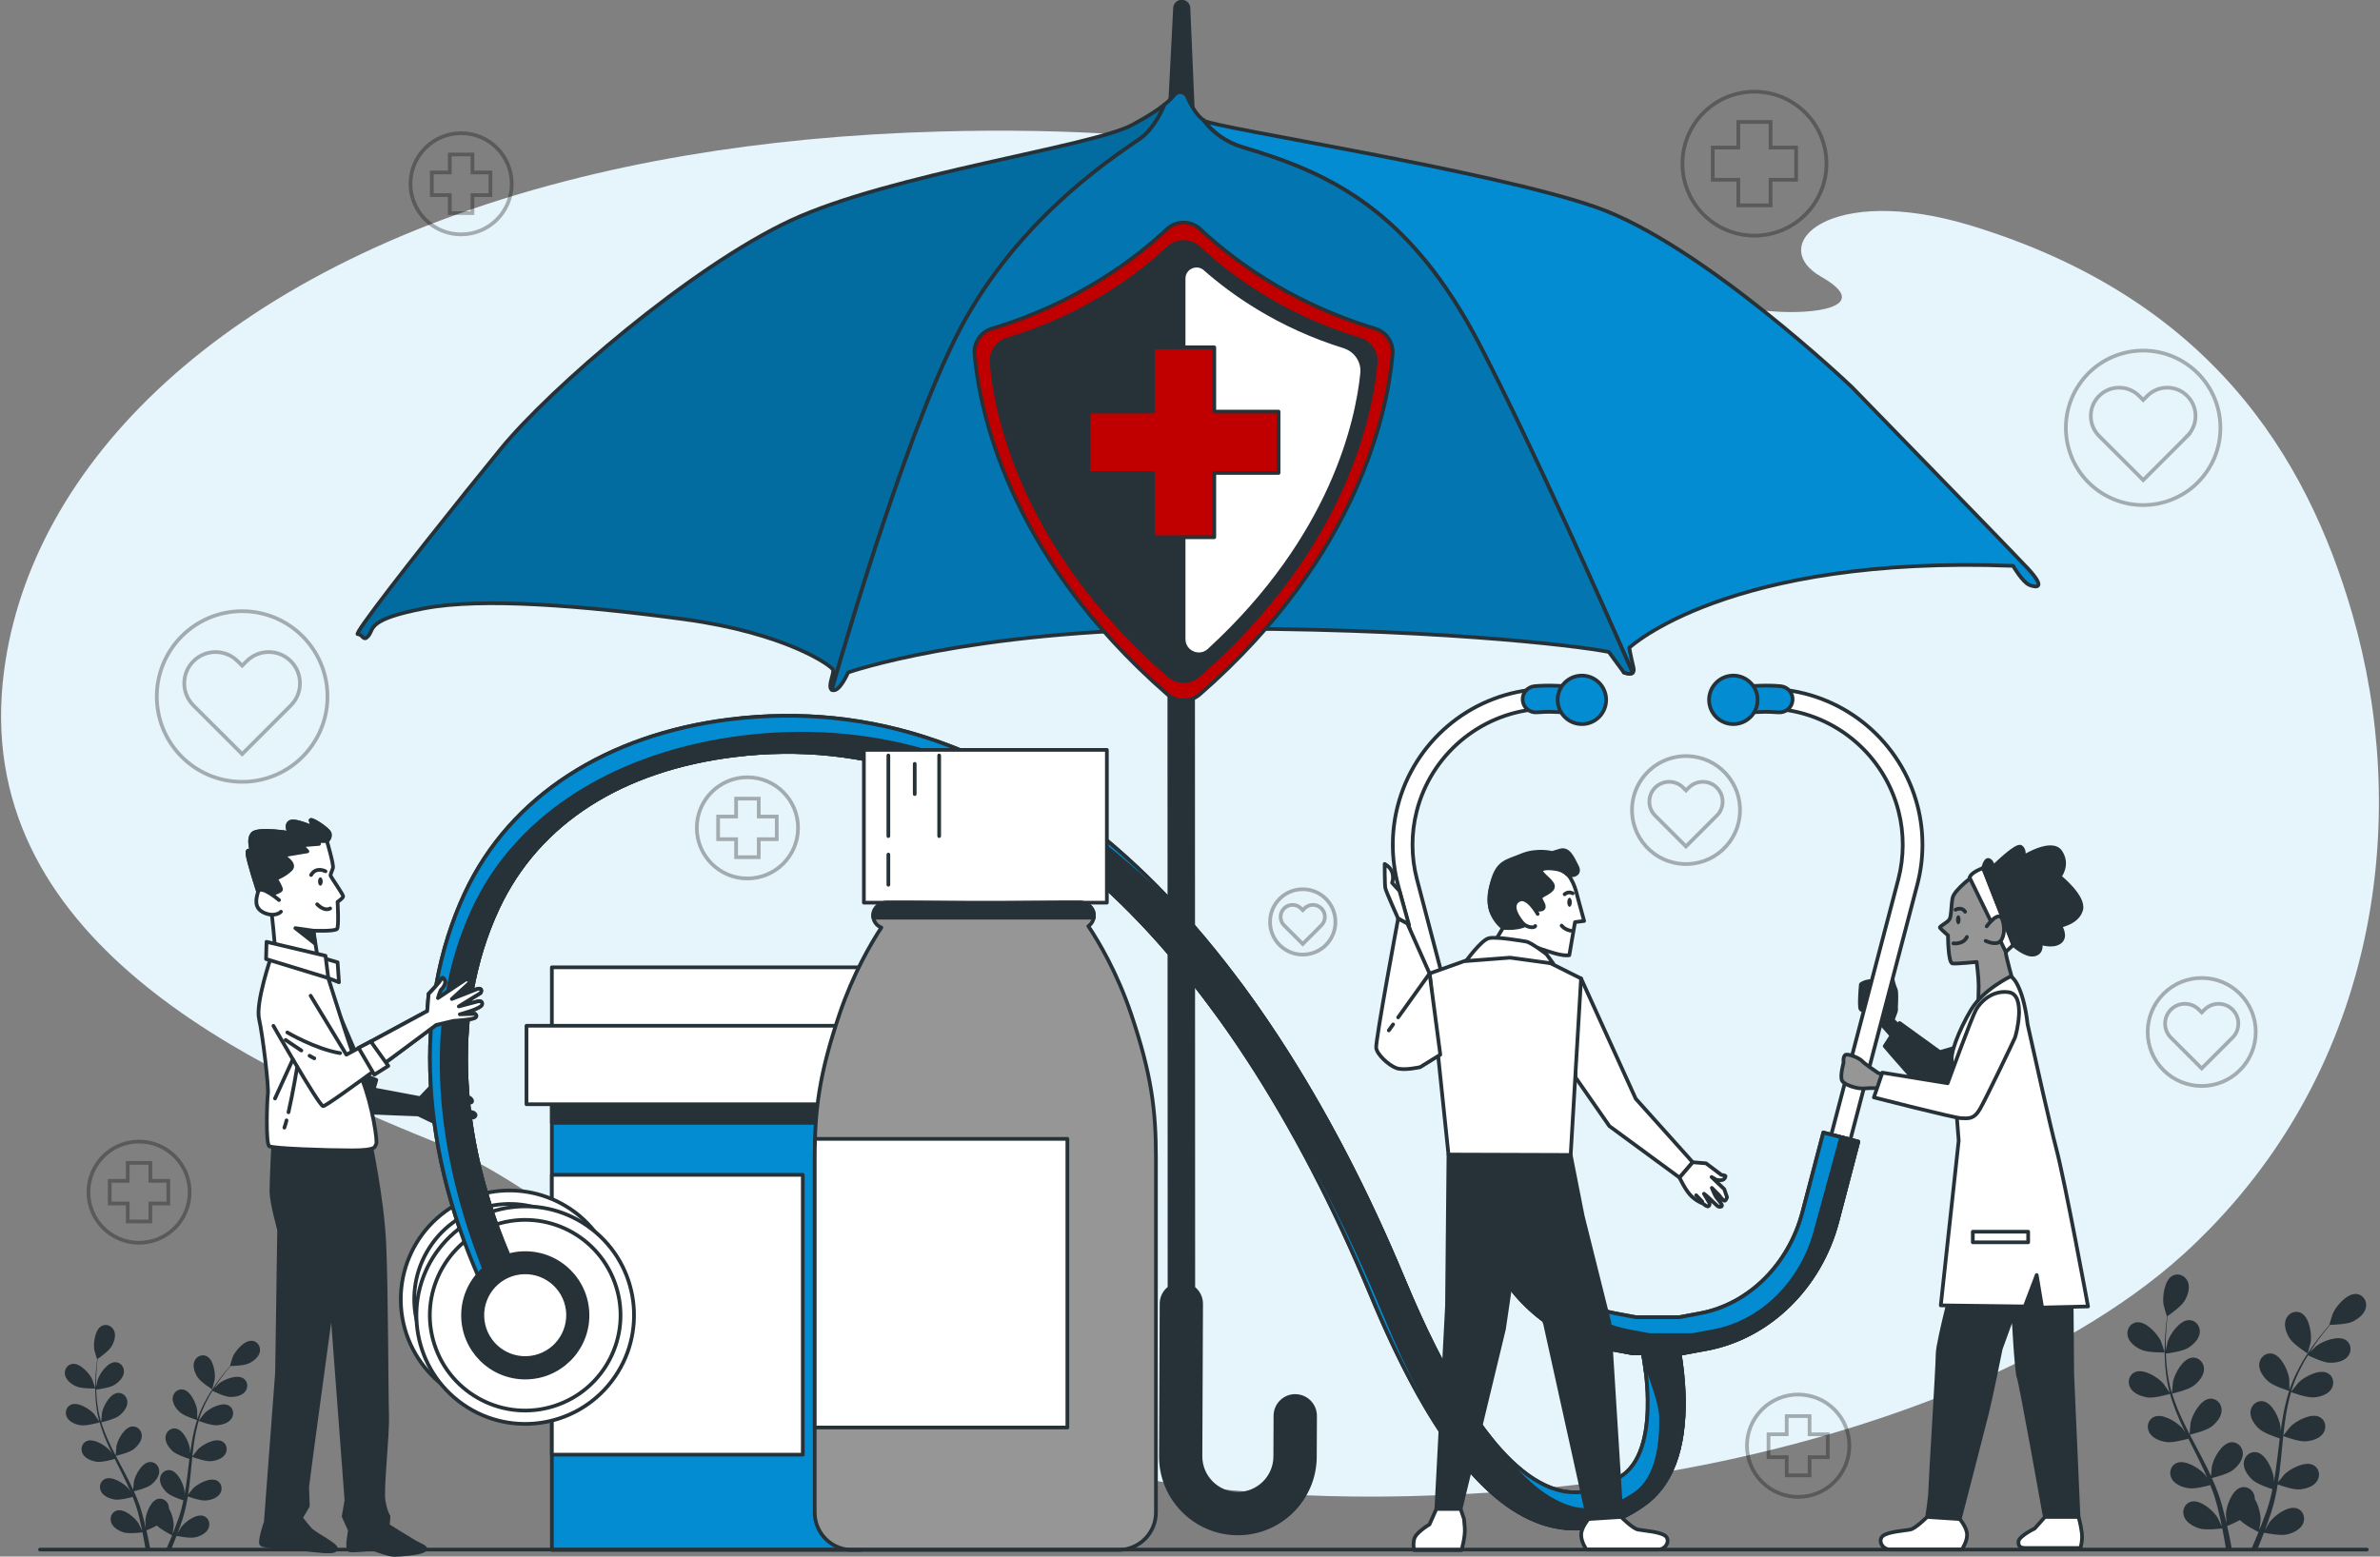 <svg width="642" height="420" viewBox="0 0 642 420" fill="none" xmlns="http://www.w3.org/2000/svg">
<rect x="0" y="0" width="642" height="420" fill="#808080" stroke="none"/>
<g clip-path="url(#clip0_417_39656)">
<path d="M595.907 331.756C593.658 334.058 591.329 336.315 588.886 338.52C556.393 367.887 502.315 388.003 449.75 397.104C426.722 401.097 403.083 403.187 379.479 403.727C224.673 407.189 167.806 328.657 117.924 308.408C68.043 288.16 -8.497 253.569 1.109 180.916C8.395 125.678 59.472 72.857 152.754 48.819C163.025 46.163 173.826 43.861 185.132 41.949C206.16 38.389 228.949 36.158 253.5 35.486C324.028 33.555 381.294 44.012 437.302 70.351C450.326 76.478 463.27 83.384 480.172 84.136C492.452 84.685 504.094 81.967 491.256 74.672C476.17 66.084 493.576 49.209 531.877 60.931C595.845 80.524 622.167 122.783 634.562 165.767C649.781 218.517 642.406 284.123 595.898 331.764L595.907 331.756Z" fill="#E6F4FB"/>
<g opacity="0.3">
<path d="M486.996 57.895C494.581 50.309 494.581 38.01 486.996 30.424C479.41 22.838 467.11 22.838 459.525 30.424C451.939 38.01 451.939 50.309 459.525 57.895C467.11 65.481 479.41 65.481 486.996 57.895Z" stroke="black" stroke-miterlimit="10"/>
<path d="M484.5 39.815H477.603V32.909H468.909V39.815H462.012V48.5H468.909V55.406H477.603V48.5H484.5V39.815Z" stroke="black" stroke-miterlimit="10"/>
<path d="M124.387 63.242C131.927 63.242 138.039 57.129 138.039 49.589C138.039 42.049 131.927 35.937 124.387 35.937C116.847 35.937 110.734 42.049 110.734 49.589C110.734 57.129 116.847 63.242 124.387 63.242Z" stroke="black" stroke-miterlimit="10"/>
<path d="M132.293 46.535H127.441V41.683H121.332V46.535H116.48V52.644H121.332V57.496H127.441V52.644H132.293V46.535Z" stroke="black" stroke-miterlimit="10"/>
<path d="M201.617 237.039C209.157 237.039 215.27 230.927 215.27 223.387C215.27 215.847 209.157 209.734 201.617 209.734C194.077 209.734 187.965 215.847 187.965 223.387C187.965 230.927 194.077 237.039 201.617 237.039Z" stroke="black" stroke-miterlimit="10"/>
<path d="M209.524 220.332H204.672V215.489H198.563V220.332H193.711V226.441H198.563V231.293H204.672V226.441H209.524V220.332Z" stroke="black" stroke-miterlimit="10"/>
<path d="M37.506 335.332C45.046 335.332 51.158 329.22 51.158 321.68C51.158 314.14 45.046 308.028 37.506 308.028C29.966 308.028 23.854 314.14 23.854 321.68C23.854 329.22 29.966 335.332 37.506 335.332Z" stroke="black" stroke-miterlimit="10"/>
<path d="M45.412 318.626H40.56V313.774H34.451V318.626H29.6V324.735H34.451V329.586H40.56V324.735H45.412V318.626Z" stroke="black" stroke-miterlimit="10"/>
<path d="M494.817 399.864C500.21 394.47 500.21 385.725 494.817 380.331C489.423 374.938 480.678 374.938 475.284 380.331C469.89 385.725 469.89 394.47 475.284 399.864C480.678 405.258 489.423 405.258 494.817 399.864Z" stroke="black" stroke-miterlimit="10"/>
<path d="M493.045 387.011H488.131V382.106H481.96V387.011H477.055V393.191H481.96V398.096H488.131V393.191H493.045V387.011Z" stroke="black" stroke-miterlimit="10"/>
<path d="M590.018 117.647L588.929 118.736L578.128 129.538L567.318 118.736L566.228 117.647C563.245 114.664 563.245 109.83 566.228 106.837C567.716 105.35 569.673 104.597 571.629 104.597C573.586 104.597 575.543 105.341 577.03 106.837L578.119 107.926L579.208 106.837C580.695 105.35 582.652 104.597 584.6 104.597C586.548 104.597 588.513 105.341 590.001 106.837C592.984 109.83 592.984 114.664 590.001 117.647H590.018Z" stroke="black" stroke-miterlimit="10"/>
<path d="M595.438 127.022C601.833 117.452 599.259 104.509 589.688 98.114C580.118 91.719 567.175 94.294 560.78 103.864C554.385 113.435 556.96 126.378 566.53 132.772C576.101 139.167 589.043 136.593 595.438 127.022Z" stroke="black" stroke-miterlimit="10"/>
<path d="M463.101 220.075L462.34 220.837L454.788 228.389L447.235 220.837L446.474 220.075C444.393 217.995 444.393 214.613 446.474 212.523C447.519 211.479 448.882 210.956 450.255 210.956C451.627 210.956 452.99 211.479 454.035 212.523L454.796 213.285L455.558 212.523C456.603 211.479 457.966 210.956 459.33 210.956C460.693 210.956 462.065 211.479 463.11 212.523C465.191 214.613 465.191 217.995 463.11 220.075H463.101Z" stroke="black" stroke-miterlimit="10"/>
<path d="M464.637 229.33C470.574 223.895 470.981 214.677 465.547 208.74C460.112 202.803 450.894 202.396 444.957 207.83C439.02 213.265 438.613 222.483 444.047 228.42C449.482 234.357 458.7 234.764 464.637 229.33Z" stroke="black" stroke-miterlimit="10"/>
<path d="M356.441 249.682L355.981 250.143L351.412 254.711L346.844 250.143L346.383 249.682C345.126 248.425 345.126 246.38 346.383 245.114C347.012 244.485 347.844 244.166 348.668 244.166C349.491 244.166 350.323 244.485 350.952 245.114L351.412 245.574L351.873 245.114C352.501 244.485 353.333 244.166 354.157 244.166C354.98 244.166 355.812 244.485 356.441 245.114C357.698 246.38 357.698 248.425 356.441 249.682Z" stroke="black" stroke-miterlimit="10"/>
<path d="M351.412 257.58C356.283 257.58 360.231 253.632 360.231 248.761C360.231 243.891 356.283 239.943 351.412 239.943C346.542 239.943 342.594 243.891 342.594 248.761C342.594 253.632 346.542 257.58 351.412 257.58Z" stroke="black" stroke-miterlimit="10"/>
<path d="M602.219 279.979L601.458 280.741L593.906 288.293L586.354 280.741L585.592 279.979C583.512 277.899 583.512 274.517 585.592 272.427C586.637 271.382 588 270.86 589.373 270.86C590.745 270.86 592.108 271.382 593.153 272.427L593.915 273.189L594.676 272.427C595.721 271.382 597.084 270.86 598.448 270.86C599.811 270.86 601.183 271.382 602.228 272.427C604.309 274.517 604.309 277.899 602.228 279.979H602.219Z" stroke="black" stroke-miterlimit="10"/>
<path d="M604.213 288.762C609.904 283.071 609.904 273.844 604.213 268.153C598.522 262.462 589.295 262.462 583.604 268.153C577.912 273.844 577.912 283.071 583.604 288.762C589.295 294.453 598.522 294.453 604.213 288.762Z" stroke="black" stroke-miterlimit="10"/>
<path d="M78.445 190.345L77.241 191.549L65.316 203.475L53.381 191.549L52.177 190.345C48.883 187.051 48.883 181.713 52.177 178.41C53.824 176.763 55.984 175.94 58.144 175.94C60.304 175.94 62.465 176.763 64.111 178.41L65.316 179.614L66.52 178.41C68.166 176.763 70.327 175.94 72.478 175.94C74.63 175.94 76.799 176.763 78.445 178.41C81.739 181.713 81.739 187.051 78.445 190.345Z" stroke="black" stroke-miterlimit="10"/>
<path d="M65.315 210.956C78.029 210.956 88.335 200.65 88.335 187.937C88.335 175.223 78.029 164.917 65.315 164.917C52.602 164.917 42.296 175.223 42.296 187.937C42.296 200.65 52.602 210.956 65.315 210.956Z" stroke="black" stroke-miterlimit="10"/>
</g>
<path d="M232.304 261.006H148.867V292.135H232.304V261.006Z" fill="white" stroke="#263238" stroke-linecap="round" stroke-linejoin="round"/>
<path d="M232.304 291.312H148.867V418.203H232.304V291.312Z" fill="#038CD2" stroke="#263238" stroke-linecap="round" stroke-linejoin="round"/>
<path d="M232.304 291.312H148.867V302.981H232.304V291.312Z" fill="#263238" stroke="#263238" stroke-linecap="round" stroke-linejoin="round"/>
<path d="M216.553 317.005H148.867V392.509H216.553V317.005Z" fill="white" stroke="#263238" stroke-linecap="round" stroke-linejoin="round"/>
<path d="M239.148 276.783H142.015V297.952H239.148V276.783Z" fill="white" stroke="#263238" stroke-linecap="round" stroke-linejoin="round"/>
<path d="M349.412 376.679C346.464 376.67 344.064 379.043 344.046 382L344.002 393.023C343.976 398.583 339.434 403.09 333.874 403.072C328.314 403.045 323.807 398.503 323.825 392.943L324.002 351.8C324.002 350.056 323.17 348.524 321.886 347.542L321.78 32.395H315.378L315.476 347.515C314.183 348.48 313.333 350.012 313.324 351.756L313.147 392.899C313.094 404.347 322.373 413.705 333.829 413.758C345.277 413.811 354.635 404.533 354.689 393.076L354.733 382.053C354.742 379.105 352.369 376.706 349.412 376.688V376.679Z" fill="#263238" stroke="#263238" stroke-linecap="round" stroke-linejoin="round"/>
<path d="M320.124 30.35C320.646 30.439 321.204 30.545 321.797 30.651L320.584 2.258C320.584 1.257 319.779 0.443 318.778 0.443C317.778 0.443 316.963 1.248 316.963 2.249L315.502 30.767C318.468 30.465 320.124 30.35 320.124 30.35Z" fill="#263238" stroke="#263238" stroke-linecap="round" stroke-linejoin="round"/>
<path d="M438.081 181.474L438.019 181.447C438.019 181.447 438.046 181.456 438.081 181.474Z" stroke="#263238" stroke-linecap="round" stroke-linejoin="round"/>
<path d="M224.708 186.237C224.575 186.21 224.469 186.157 224.372 186.095" stroke="#263238" stroke-linecap="round" stroke-linejoin="round"/>
<path d="M260.415 86.181C276.82 56.965 302.036 41.355 307.64 37.354C310.376 35.397 312.536 31.918 314.174 28.163C312.43 29.562 309.694 31.413 305.382 33.715C294.333 39.611 240.175 46.977 213.278 59.505C186.38 72.033 148.434 104.818 135.171 121.03C124.431 134.151 104.758 158.87 98.437 167.803C96.95 169.902 96.206 171.132 96.489 171.132C97.959 171.132 97.959 173.346 99.437 171.504C100.907 169.663 99.066 167.086 114.542 164.138C130.018 161.19 157.278 163.403 184.539 167.086C211.799 170.769 224.327 179.614 224.699 180.721C225.044 181.748 223.167 185.307 224.363 186.104C228.975 170.017 246.32 111.273 260.406 86.181H260.415Z" fill="#038CD2"/>
<path opacity="0.24" d="M260.415 86.181C276.82 56.965 302.036 41.355 307.64 37.354C310.376 35.397 312.536 31.918 314.174 28.163C312.43 29.562 309.694 31.413 305.382 33.715C294.333 39.611 240.175 46.977 213.278 59.505C186.38 72.033 148.434 104.818 135.171 121.03C124.431 134.151 104.758 158.87 98.437 167.803C96.95 169.902 96.206 171.132 96.489 171.132C97.959 171.132 97.959 173.346 99.437 171.504C100.907 169.663 99.066 167.086 114.542 164.138C130.018 161.19 157.278 163.403 184.539 167.086C211.799 170.769 224.327 179.614 224.699 180.721C225.044 181.748 223.167 185.307 224.363 186.104C228.975 170.017 246.32 111.273 260.406 86.181H260.415Z" fill="black"/>
<path d="M260.415 86.181C276.82 56.965 302.036 41.355 307.64 37.354C310.376 35.397 312.536 31.918 314.174 28.163C312.43 29.562 309.694 31.413 305.382 33.715C294.333 39.611 240.175 46.977 213.278 59.505C186.38 72.033 148.434 104.818 135.171 121.03C124.431 134.151 104.758 158.87 98.437 167.803C96.95 169.902 96.206 171.132 96.489 171.132C97.959 171.132 97.959 173.346 99.437 171.504C100.907 169.663 99.066 167.086 114.542 164.138C130.018 161.19 157.278 163.403 184.539 167.086C211.799 170.769 224.327 179.614 224.699 180.721C225.044 181.748 223.167 185.307 224.363 186.104C228.975 170.017 246.32 111.273 260.406 86.181H260.415Z" stroke="#263238" stroke-linecap="round" stroke-linejoin="round"/>
<path d="M546.698 153.08C541.173 147.183 499.543 104.447 499.543 104.447C499.543 104.447 459.02 65.765 430.281 55.813C401.542 45.871 328.03 34.565 324.913 32.599C324.807 32.528 324.701 32.449 324.595 32.369C327.127 35.689 330.571 38.336 335.263 39.735C358.079 46.535 380.089 56.141 399.302 93.362C413.848 121.552 432.3 163.049 440.401 181.527C439.79 182.084 438.435 181.589 438.099 181.456C438.577 181.651 441.268 182.642 440.595 179.951C439.861 177.002 439.489 174.789 439.489 174.789C439.489 174.789 466.014 149.733 543.015 152.681C543.015 152.681 545.591 157.099 547.433 157.843C549.274 158.578 552.222 158.95 546.698 153.053V153.08Z" fill="#038CD2"/>
<path d="M546.698 153.08C541.173 147.183 499.543 104.447 499.543 104.447C499.543 104.447 459.02 65.765 430.281 55.813C401.542 45.871 328.03 34.565 324.913 32.599C324.807 32.528 324.701 32.449 324.595 32.369C327.127 35.689 330.571 38.336 335.263 39.735C358.079 46.535 380.089 56.141 399.302 93.362C413.848 121.552 432.3 163.049 440.401 181.527C439.79 182.084 438.435 181.589 438.099 181.456C438.577 181.651 441.268 182.642 440.595 179.951C439.861 177.002 439.489 174.789 439.489 174.789C439.489 174.789 466.014 149.733 543.015 152.681C543.015 152.681 545.591 157.099 547.433 157.843C549.274 158.578 552.222 158.95 546.698 153.053V153.08Z" stroke="#263238" stroke-linecap="round" stroke-linejoin="round"/>
<path d="M399.293 93.38C380.081 56.159 358.071 46.553 335.255 39.753C330.571 38.354 327.118 35.707 324.586 32.387C322.532 30.89 320.983 27.809 320.239 26.092C319.92 25.357 319.194 24.87 318.397 24.87H318.291C317.654 24.87 317.078 25.189 316.698 25.693C316.29 26.242 315.538 27.066 314.183 28.155C312.545 31.909 310.385 35.388 307.649 37.345C302.045 41.347 276.829 56.956 260.424 86.173C246.329 111.264 228.993 169.999 224.38 186.095C224.478 186.157 224.584 186.21 224.717 186.237C226.558 186.609 228.772 181.447 228.772 181.447C228.772 181.447 261.194 170.026 322.346 169.654C383.498 169.282 424.765 174.072 433.973 175.913L438.028 181.438C438.028 181.438 439.71 182.182 440.41 181.544C432.309 163.067 413.866 121.57 399.311 93.38H399.293Z" fill="#038CD2"/>
<path opacity="0.16" d="M399.293 93.38C380.081 56.159 358.071 46.553 335.255 39.753C330.571 38.354 327.118 35.707 324.586 32.387C322.532 30.89 320.983 27.809 320.239 26.092C319.92 25.357 319.194 24.87 318.397 24.87H318.291C317.654 24.87 317.078 25.189 316.698 25.693C316.29 26.242 315.538 27.066 314.183 28.155C312.545 31.909 310.385 35.388 307.649 37.345C302.045 41.347 276.829 56.956 260.424 86.173C246.329 111.264 228.993 169.999 224.38 186.095C224.478 186.157 224.584 186.21 224.717 186.237C226.558 186.609 228.772 181.447 228.772 181.447C228.772 181.447 261.194 170.026 322.346 169.654C383.498 169.282 424.765 174.072 433.973 175.913L438.028 181.438C438.028 181.438 439.71 182.182 440.41 181.544C432.309 163.067 413.866 121.57 399.311 93.38H399.293Z" fill="black"/>
<path d="M399.293 93.38C380.081 56.159 358.071 46.553 335.255 39.753C330.571 38.354 327.118 35.707 324.586 32.387C322.532 30.89 320.983 27.809 320.239 26.092C319.92 25.357 319.194 24.87 318.397 24.87H318.291C317.654 24.87 317.078 25.189 316.698 25.693C316.29 26.242 315.538 27.066 314.183 28.155C312.545 31.909 310.385 35.388 307.649 37.345C302.045 41.347 276.829 56.956 260.424 86.173C246.329 111.264 228.993 169.999 224.38 186.095C224.478 186.157 224.584 186.21 224.717 186.237C226.558 186.609 228.772 181.447 228.772 181.447C228.772 181.447 261.194 170.026 322.346 169.654C383.498 169.282 424.765 174.072 433.973 175.913L438.028 181.438C438.028 181.438 439.71 182.182 440.41 181.544C432.309 163.067 413.866 121.57 399.311 93.38H399.293Z" stroke="#263238" stroke-linecap="round" stroke-linejoin="round"/>
<path d="M370.962 88.669C347.393 81.604 331.589 69.174 323.816 61.861C321.257 59.452 317.282 59.452 314.723 61.861C306.95 69.174 291.146 81.604 267.577 88.669C264.576 89.573 262.61 92.45 262.885 95.566C264.107 109.847 271.508 149.503 314.909 187.37C317.406 189.548 321.133 189.548 323.63 187.37C367.03 149.512 374.423 109.856 375.654 95.566C375.92 92.441 373.963 89.573 370.962 88.669Z" fill="#C00000" stroke="#263238" stroke-linecap="round" stroke-linejoin="round"/>
<path d="M366.756 91.591C345.109 85.101 330.589 73.68 323.453 66.96C321.106 64.747 317.45 64.747 315.104 66.96C307.967 73.68 293.448 85.101 271.791 91.591C269.038 92.415 267.232 95.062 267.48 97.93C268.604 111.051 275.395 147.484 315.272 182.261C317.565 184.262 320.991 184.262 323.284 182.261C363.161 147.475 369.952 111.051 371.076 97.93C371.324 95.062 369.518 92.423 366.765 91.591H366.756Z" fill="#263238" stroke="#263238" stroke-linecap="round" stroke-linejoin="round"/>
<path d="M362.586 93.477C343.639 87.607 330.678 77.726 323.904 71.493C321.293 69.094 317.255 69.094 314.644 71.493C307.87 77.717 294.909 87.598 275.962 93.477C272.819 94.451 270.774 97.47 271.101 100.746C272.42 113.699 279.309 146.254 314.714 177.542C317.317 179.836 321.231 179.836 323.825 177.542C359.231 146.254 366.119 113.699 367.438 100.746C367.774 97.47 365.72 94.451 362.577 93.477H362.586Z" fill="#263238" stroke="#263238" stroke-linecap="round" stroke-linejoin="round"/>
<path d="M362.586 93.477C344.675 87.926 332.121 78.798 325.073 72.556C322.824 70.564 319.274 72.166 319.274 75.176V172.443C319.274 176.002 323.506 177.879 326.127 175.48C359.532 144.837 366.154 113.424 367.438 100.755C367.774 97.479 365.72 94.46 362.577 93.486L362.586 93.477Z" fill="white" stroke="#263238" stroke-linecap="round" stroke-linejoin="round"/>
<path d="M344.888 111.06H327.552V93.725H310.996V111.06H293.651V127.617H310.996V144.961H327.552V127.617H344.888V111.06Z" fill="#C00000" stroke="#263238" stroke-linecap="round" stroke-linejoin="round"/>
<path d="M577.685 364.24C579.5 365.028 583.927 364.93 583.927 364.93C583.972 364.93 582.971 362.026 582.891 361.858C581.918 359.822 578.845 356.466 576.34 356.803C574.534 357.05 573.533 358.848 573.94 360.548C574.357 362.283 576.136 363.567 577.677 364.24H577.685Z" fill="#263238"/>
<path d="M579.209 377.077C581.085 377.352 585.043 376.201 585.353 376.112C585.982 378.326 586.796 380.548 587.752 382.744C588.292 384.001 588.886 385.258 589.488 386.498C589.125 385.967 588.797 385.497 588.744 385.435C587.265 383.727 583.414 381.301 581.094 382.292C579.421 383.001 578.934 385.01 579.766 386.533C580.625 388.091 582.679 388.871 584.344 389.11C586.035 389.357 589.426 388.446 590.32 388.198C590.559 388.676 590.789 389.154 591.028 389.623C592.17 391.907 593.321 394.174 594.384 396.432C594.756 397.228 595.101 398.025 595.437 398.822C595.119 398.353 594.844 397.963 594.791 397.901C593.312 396.201 589.461 393.767 587.141 394.758C585.468 395.467 584.981 397.476 585.813 398.999C586.672 400.557 588.726 401.336 590.391 401.576C592.002 401.815 595.145 401 596.208 400.708C596.535 401.531 596.863 402.364 597.137 403.178C597.314 403.736 597.527 404.267 597.668 404.843C597.828 405.409 597.978 405.967 598.138 406.525C598.394 407.605 598.669 408.712 598.899 409.774C599.058 410.509 599.2 411.208 599.351 411.917C598.988 411.12 598.244 409.57 598.164 409.455C596.969 407.543 593.525 404.568 591.081 405.188C589.319 405.639 588.531 407.543 589.133 409.181C589.744 410.854 591.657 411.925 593.268 412.421C595.039 412.961 598.961 412.466 599.457 412.404C599.696 413.572 599.908 414.723 600.094 415.803C600.236 416.6 600.36 417.37 600.484 418.114H602.06C601.909 417.291 601.75 416.432 601.573 415.529C601.343 414.334 601.068 413.068 600.767 411.766C601.059 411.651 602.733 410.969 604.22 410.146C605.513 411.545 608.824 413.183 609.249 413.386C608.797 414.493 608.346 415.564 607.912 416.574C607.682 417.105 607.452 417.61 607.23 418.105H608.895C609.028 417.787 609.16 417.477 609.293 417.149C609.754 416.025 610.223 414.821 610.701 413.572C611.179 413.67 615.057 414.458 616.872 414.05C618.51 413.678 620.502 412.749 621.237 411.129C621.954 409.544 621.317 407.578 619.59 407.003C617.2 406.197 613.543 408.915 612.206 410.73C612.126 410.836 611.4 412.094 610.958 412.891C611.144 412.377 611.338 411.89 611.524 411.359C611.905 410.314 612.259 409.269 612.64 408.136C612.808 407.587 612.968 407.029 613.136 406.463C613.313 405.905 613.437 405.303 613.587 404.719C613.915 403.355 614.172 401.956 614.411 400.54C615.323 400.867 618.581 402.001 620.263 401.885C621.945 401.77 624.052 401.151 625.017 399.654C625.974 398.193 625.628 396.157 624.017 395.325C621.777 394.165 617.748 396.299 616.155 397.892C616.057 397.99 615.039 399.265 614.49 399.973C614.623 399.123 614.765 398.273 614.871 397.405C615.181 394.9 615.42 392.359 615.668 389.827C615.739 389.048 615.827 388.277 615.907 387.498C616.235 387.622 620.068 389.048 621.963 388.915C623.645 388.8 625.752 388.18 626.717 386.684C627.673 385.223 627.328 383.186 625.717 382.354C623.477 381.194 619.448 383.328 617.855 384.922C617.731 385.046 616.27 386.87 615.925 387.357C616.102 385.648 616.297 383.957 616.562 382.292C616.916 379.99 617.394 377.759 618.014 375.625C618.165 375.679 622.167 377.193 624.105 377.06C625.788 376.945 627.895 376.325 628.86 374.829C629.816 373.368 629.471 371.331 627.859 370.499C625.619 369.339 621.591 371.473 619.997 373.067C619.873 373.191 618.297 375.156 618.041 375.537C618.076 375.413 618.103 375.271 618.138 375.147C618.829 372.881 619.785 370.774 620.776 368.844C621.352 367.719 621.963 366.674 622.583 365.683C623.3 366.037 626.593 367.639 628.346 367.71C630.029 367.781 632.189 367.392 633.322 366.019C634.429 364.673 634.314 362.611 632.8 361.601C630.693 360.202 626.469 361.885 624.699 363.292C624.601 363.372 623.716 364.257 623.078 364.904C623.362 364.452 623.654 363.992 623.928 363.567C624.982 361.973 626.053 360.583 627.001 359.361C627.549 358.671 628.054 358.051 628.541 357.484C629.426 357.467 633.003 357.36 634.562 356.625C636.084 355.908 637.829 354.571 638.2 352.827C638.563 351.119 637.51 349.348 635.704 349.153C633.198 348.879 630.214 352.323 629.294 354.377C629.214 354.554 628.293 357.484 628.337 357.475C628.337 357.475 628.382 357.475 628.391 357.475C627.912 358.016 627.417 358.6 626.877 359.246C625.894 360.45 624.796 361.823 623.698 363.399C622.6 364.966 621.449 366.701 620.405 368.64C619.351 370.579 618.351 372.677 617.589 374.97C617.589 374.997 617.571 375.023 617.563 375.05C617.571 374.306 617.545 372.243 617.518 372.084C617.226 369.853 615.358 365.7 612.87 365.24C611.082 364.913 609.568 366.311 609.426 368.047C609.284 369.826 610.568 371.597 611.825 372.721C613.242 373.988 617.173 375.209 617.483 375.307C616.783 377.494 616.243 379.804 615.818 382.159C615.579 383.514 615.376 384.878 615.19 386.25C615.181 385.612 615.172 385.037 615.154 384.957C614.862 382.717 612.994 378.574 610.506 378.113C608.718 377.786 607.204 379.185 607.062 380.92C606.92 382.7 608.204 384.47 609.461 385.595C610.736 386.737 614.065 387.844 614.951 388.127C614.889 388.658 614.818 389.18 614.756 389.712C614.455 392.244 614.163 394.776 613.8 397.246C613.676 398.114 613.516 398.973 613.366 399.823C613.357 399.256 613.348 398.778 613.339 398.707C613.047 396.467 611.179 392.323 608.691 391.863C606.903 391.535 605.389 392.934 605.247 394.67C605.105 396.449 606.389 398.22 607.646 399.344C608.859 400.433 611.923 401.487 612.976 401.823C612.79 402.691 612.613 403.568 612.392 404.4C612.233 404.966 612.118 405.524 611.923 406.082C611.746 406.64 611.56 407.198 611.392 407.738C611.011 408.782 610.63 409.854 610.232 410.863C609.966 411.562 609.692 412.226 609.426 412.899C609.559 412.032 609.798 410.332 609.798 410.19C609.833 408.694 609.302 406.259 608.24 404.55C608.24 404.329 608.24 404.108 608.195 403.886C607.921 402.16 606.301 400.885 604.539 401.354C602.104 402.001 600.555 406.286 600.44 408.535C600.44 408.667 600.519 410.119 600.59 411.031C600.466 410.5 600.351 409.987 600.218 409.438C599.961 408.357 599.678 407.286 599.368 406.135C599.2 405.586 599.032 405.028 598.864 404.462C598.704 403.904 598.474 403.329 598.27 402.753C597.792 401.434 597.235 400.124 596.65 398.813C597.598 398.583 600.935 397.733 602.281 396.706C603.618 395.679 605.035 394.006 605.017 392.226C605.008 390.482 603.6 388.968 601.794 389.172C599.289 389.446 597.111 393.439 596.65 395.652C596.624 395.794 596.473 397.414 596.411 398.3C596.057 397.512 595.703 396.733 595.313 395.945C594.189 393.687 592.985 391.438 591.79 389.18C591.427 388.49 591.064 387.799 590.709 387.109C591.046 387.029 595.039 386.108 596.544 384.948C597.881 383.921 599.297 382.248 599.28 380.468C599.271 378.724 597.863 377.21 596.057 377.414C593.551 377.688 591.373 381.681 590.913 383.895C590.878 384.063 590.665 386.391 590.647 386.985C589.859 385.462 589.08 383.939 588.381 382.407C587.407 380.291 586.575 378.166 585.92 376.042C586.079 376.006 590.249 375.059 591.79 373.872C593.126 372.845 594.543 371.172 594.525 369.392C594.516 367.648 593.109 366.134 591.303 366.338C588.797 366.612 586.619 370.605 586.159 372.819C586.123 372.996 585.902 375.502 585.893 375.962C585.858 375.838 585.796 375.714 585.76 375.581C585.087 373.306 584.724 371.022 584.485 368.861C584.344 367.604 584.282 366.4 584.246 365.231C585.043 365.134 588.673 364.647 590.169 363.744C591.613 362.867 593.206 361.362 593.383 359.591C593.56 357.856 592.33 356.201 590.515 356.201C587.991 356.201 585.388 359.928 584.689 362.071C584.654 362.186 584.397 363.416 584.229 364.31C584.229 363.779 584.202 363.23 584.202 362.726C584.202 360.813 584.326 359.069 584.45 357.52C584.521 356.643 584.609 355.846 584.698 355.103C585.424 354.598 588.345 352.535 589.249 351.065C590.125 349.631 590.842 347.55 590.187 345.895C589.55 344.275 587.69 343.372 586.079 344.204C583.839 345.364 583.246 349.879 583.618 352.101C583.653 352.296 584.494 355.244 584.538 355.218C584.538 355.218 584.574 355.191 584.583 355.191C584.485 355.899 584.388 356.67 584.299 357.502C584.149 359.051 583.989 360.796 583.945 362.717C583.892 364.629 583.892 366.71 584.096 368.906C584.291 371.101 584.609 373.403 585.247 375.732C585.247 375.758 585.264 375.785 585.273 375.811C584.875 375.192 583.706 373.483 583.6 373.359C582.121 371.65 578.27 369.224 575.95 370.216C574.277 370.924 573.79 372.934 574.631 374.457C575.49 376.015 577.544 376.794 579.209 377.033V377.077Z" fill="#263238"/>
<path d="M622.494 365.214C622.494 365.214 623.3 362.265 623.326 362.079C623.636 359.848 622.928 355.351 620.652 354.253C619.014 353.465 617.182 354.412 616.589 356.05C615.978 357.723 616.748 359.777 617.669 361.194C618.74 362.85 622.494 365.214 622.494 365.214Z" fill="#263238"/>
<path d="M20.613 374.094C22.092 374.74 25.713 374.66 25.713 374.66C25.748 374.66 24.934 372.288 24.863 372.146C24.066 370.481 21.561 367.737 19.515 368.02C18.046 368.215 17.222 369.694 17.559 371.084C17.895 372.5 19.347 373.554 20.613 374.103V374.094Z" fill="#263238"/>
<path d="M21.862 384.576C23.393 384.798 26.625 383.859 26.882 383.789C27.395 385.595 28.059 387.41 28.838 389.207C29.281 390.234 29.759 391.261 30.255 392.279C29.963 391.845 29.697 391.465 29.653 391.412C28.449 390.021 25.297 388.038 23.402 388.844C22.03 389.428 21.631 391.066 22.322 392.315C23.021 393.59 24.704 394.218 26.067 394.422C27.448 394.625 30.22 393.882 30.954 393.669C31.149 394.059 31.335 394.448 31.53 394.838C32.468 396.697 33.407 398.556 34.275 400.407C34.584 401.062 34.859 401.708 35.142 402.363C34.877 401.983 34.655 401.664 34.62 401.611C33.416 400.221 30.264 398.238 28.369 399.043C26.997 399.628 26.598 401.266 27.289 402.514C27.988 403.789 29.671 404.418 31.034 404.621C32.353 404.816 34.912 404.152 35.788 403.913C36.054 404.586 36.32 405.267 36.55 405.932C36.692 406.392 36.869 406.826 36.984 407.295C37.117 407.755 37.24 408.216 37.364 408.667C37.577 409.553 37.798 410.456 37.984 411.323C38.117 411.925 38.232 412.501 38.347 413.076C38.046 412.421 37.444 411.164 37.382 411.058C36.399 409.5 33.593 407.065 31.592 407.569C30.149 407.932 29.511 409.491 29.998 410.836C30.494 412.2 32.061 413.085 33.38 413.484C34.832 413.926 38.037 413.519 38.436 413.466C38.63 414.422 38.808 415.361 38.958 416.246C39.073 416.901 39.179 417.53 39.277 418.132H40.561C40.437 417.459 40.304 416.76 40.162 416.016C39.967 415.042 39.746 414.006 39.507 412.944C39.746 412.846 41.118 412.297 42.331 411.616C43.385 412.758 46.094 414.095 46.44 414.263C46.068 415.166 45.705 416.042 45.342 416.866C45.156 417.3 44.97 417.716 44.784 418.123H46.138C46.245 417.866 46.351 417.61 46.466 417.344C46.847 416.423 47.227 415.44 47.617 414.422C48.007 414.502 51.176 415.148 52.664 414.812C54.009 414.511 55.63 413.749 56.232 412.421C56.816 411.12 56.294 409.517 54.886 409.048C52.929 408.393 49.946 410.615 48.856 412.094C48.794 412.182 48.201 413.209 47.838 413.864C47.998 413.448 48.148 413.041 48.308 412.616C48.617 411.766 48.91 410.907 49.219 409.987C49.352 409.535 49.494 409.083 49.627 408.623C49.768 408.172 49.866 407.676 49.99 407.198C50.255 406.082 50.468 404.94 50.663 403.78C51.406 404.055 54.071 404.975 55.453 404.878C56.825 404.781 58.542 404.276 59.339 403.054C60.118 401.859 59.844 400.194 58.516 399.513C56.683 398.565 53.398 400.309 52.088 401.611C52.008 401.691 51.176 402.727 50.725 403.311C50.831 402.611 50.946 401.921 51.035 401.213C51.291 399.167 51.486 397.087 51.681 395.015C51.743 394.378 51.814 393.749 51.876 393.111C52.141 393.209 55.275 394.378 56.825 394.271C58.197 394.174 59.915 393.669 60.712 392.447C61.491 391.252 61.216 389.588 59.888 388.906C58.056 387.959 54.771 389.703 53.46 391.004C53.363 391.102 52.168 392.598 51.885 392.996C52.035 391.606 52.194 390.216 52.407 388.853C52.699 386.976 53.089 385.143 53.593 383.408C53.717 383.452 56.984 384.692 58.569 384.576C59.941 384.479 61.659 383.974 62.456 382.753C63.235 381.557 62.96 379.893 61.632 379.211C59.8 378.264 56.515 380.008 55.205 381.309C55.098 381.416 53.815 383.018 53.602 383.328C53.629 383.222 53.655 383.116 53.682 383.009C54.248 381.159 55.028 379.433 55.842 377.857C56.311 376.936 56.807 376.086 57.312 375.271C57.896 375.563 60.588 376.874 62.022 376.927C63.394 376.98 65.165 376.67 66.086 375.546C66.989 374.448 66.9 372.757 65.661 371.942C63.943 370.8 60.481 372.173 59.047 373.323C58.967 373.385 58.241 374.111 57.719 374.643C57.949 374.28 58.188 373.899 58.419 373.554C59.277 372.252 60.154 371.119 60.933 370.118C61.384 369.552 61.792 369.047 62.19 368.587C62.916 368.578 65.829 368.489 67.113 367.887C68.361 367.303 69.787 366.214 70.088 364.789C70.38 363.39 69.521 361.947 68.042 361.787C65.988 361.566 63.554 364.372 62.801 366.063C62.739 366.205 61.986 368.596 62.022 368.596C62.022 368.596 62.057 368.596 62.066 368.596C61.677 369.038 61.269 369.516 60.827 370.048C60.021 371.03 59.127 372.155 58.233 373.439C57.338 374.722 56.4 376.139 55.541 377.724C54.682 379.309 53.859 381.026 53.239 382.894C53.239 382.912 53.23 382.939 53.221 382.956C53.23 382.354 53.204 380.663 53.186 380.53C52.947 378.707 51.415 375.316 49.388 374.935C47.927 374.669 46.687 375.811 46.572 377.228C46.457 378.68 47.502 380.132 48.529 381.053C49.689 382.089 52.894 383.089 53.151 383.169C52.575 384.957 52.132 386.843 51.796 388.773C51.601 389.88 51.433 390.995 51.282 392.12C51.282 391.597 51.265 391.128 51.256 391.066C51.017 389.242 49.485 385.851 47.458 385.471C45.997 385.196 44.757 386.347 44.642 387.764C44.527 389.216 45.572 390.668 46.599 391.589C47.644 392.518 50.362 393.43 51.088 393.66C51.035 394.094 50.972 394.519 50.928 394.953C50.68 397.025 50.441 399.088 50.149 401.106C50.043 401.815 49.919 402.514 49.795 403.213C49.795 402.753 49.777 402.355 49.768 402.302C49.529 400.478 47.998 397.087 45.97 396.706C44.509 396.44 43.27 397.583 43.155 398.999C43.04 400.451 44.084 401.903 45.111 402.815C46.103 403.7 48.609 404.568 49.467 404.843C49.317 405.551 49.166 406.268 48.989 406.95C48.856 407.41 48.759 407.87 48.6 408.322C48.449 408.782 48.308 409.234 48.166 409.677C47.856 410.527 47.537 411.412 47.219 412.235C46.997 412.811 46.776 413.351 46.554 413.9C46.67 413.192 46.856 411.801 46.856 411.686C46.882 410.465 46.448 408.473 45.581 407.074C45.581 406.897 45.581 406.711 45.545 406.534C45.315 405.126 43.996 404.081 42.562 404.462C40.569 404.993 39.303 408.49 39.206 410.332C39.206 410.438 39.268 411.624 39.33 412.368C39.233 411.934 39.135 411.509 39.029 411.067C38.816 410.181 38.586 409.314 38.338 408.366C38.206 407.915 38.064 407.463 37.922 407.003C37.798 406.542 37.603 406.073 37.444 405.613C37.046 404.533 36.594 403.461 36.116 402.39C36.886 402.204 39.622 401.505 40.711 400.664C41.8 399.823 42.96 398.459 42.951 396.998C42.942 395.573 41.791 394.342 40.313 394.501C38.259 394.723 36.479 397.99 36.107 399.796C36.081 399.911 35.966 401.23 35.912 401.965C35.62 401.328 35.328 400.681 35.009 400.044C34.097 398.193 33.106 396.361 32.132 394.519C31.831 393.953 31.539 393.395 31.247 392.828C31.521 392.766 34.788 392.005 36.01 391.066C37.099 390.225 38.259 388.862 38.25 387.401C38.241 385.975 37.09 384.745 35.611 384.904C33.557 385.125 31.778 388.392 31.406 390.199C31.379 390.331 31.202 392.244 31.185 392.731C30.538 391.491 29.91 390.243 29.334 388.986C28.537 387.259 27.856 385.524 27.324 383.789C27.457 383.762 30.866 382.983 32.123 382.018C33.212 381.177 34.372 379.813 34.363 378.352C34.354 376.927 33.203 375.696 31.725 375.856C29.671 376.077 27.891 379.344 27.519 381.15C27.493 381.292 27.307 383.346 27.298 383.718C27.262 383.611 27.218 383.514 27.192 383.408C26.643 381.549 26.342 379.68 26.147 377.919C26.032 376.892 25.979 375.909 25.952 374.953C26.598 374.873 29.564 374.474 30.795 373.731C31.973 373.022 33.274 371.783 33.425 370.331C33.575 368.914 32.566 367.56 31.078 367.56C29.015 367.56 26.891 370.605 26.324 372.358C26.297 372.456 26.085 373.456 25.943 374.191C25.943 373.757 25.925 373.315 25.925 372.899C25.925 371.34 26.023 369.906 26.12 368.649C26.182 367.932 26.253 367.285 26.324 366.674C26.917 366.267 29.308 364.576 30.043 363.372C30.76 362.194 31.344 360.503 30.813 359.149C30.29 357.821 28.776 357.086 27.448 357.768C25.616 358.715 25.137 362.407 25.439 364.222C25.465 364.381 26.156 366.789 26.191 366.763C26.191 366.763 26.218 366.745 26.227 366.736C26.147 367.321 26.067 367.94 25.996 368.631C25.872 369.897 25.74 371.323 25.704 372.89C25.66 374.457 25.66 376.157 25.828 377.945C25.988 379.742 26.244 381.619 26.767 383.523C26.767 383.541 26.784 383.567 26.784 383.585C26.457 383.071 25.5 381.681 25.421 381.584C24.217 380.194 21.065 378.211 19.17 379.016C17.798 379.601 17.399 381.239 18.09 382.487C18.79 383.762 20.472 384.391 21.835 384.594L21.862 384.576Z" fill="#263238"/>
<path d="M57.232 374.891C57.232 374.891 57.887 372.482 57.914 372.323C58.17 370.499 57.586 366.825 55.727 365.931C54.39 365.284 52.894 366.064 52.407 367.4C51.911 368.773 52.539 370.446 53.292 371.606C54.169 372.961 57.232 374.891 57.241 374.891H57.232Z" fill="#263238"/>
<path d="M533.028 292.985L530.938 283.795L529.61 284.459L529.504 282.078L523.271 283.884L512.416 276.039L512.018 276.659C511.124 275.783 510.548 275.19 510.548 275.19C510.548 275.19 510.84 274.49 511.363 273.038C511.504 272.64 511.513 272.179 511.451 271.728C511.54 270.161 511.628 267.682 511.372 267.035C510.991 266.079 510.415 264.733 510.415 262.812C510.415 260.891 508.875 260.891 508.494 263.007C508.113 265.123 509.096 267.469 509.096 267.469L507.122 267.69C507.175 266.593 507.131 265.663 506.936 265.389C506.422 264.689 503.731 264.255 501.969 265.601C501.969 265.601 501.668 268.735 501.695 270.745C501.703 271.595 501.774 272.25 501.942 272.374C502.403 272.719 504.625 273.18 505.785 272.826C506.006 274.118 506.21 275.172 506.298 275.198C506.529 275.26 508.105 277.005 509.672 278.802C509.796 278.943 509.982 279.174 510.212 279.475L508.397 282.281C508.397 282.281 522.067 298.368 523.475 298.368C524.882 298.368 530.106 295.155 530.106 295.155L530.062 294.26C531.717 293.57 533.036 292.994 533.036 292.994L533.028 292.985Z" fill="#263238" stroke="#263238" stroke-linecap="round" stroke-linejoin="round"/>
<path d="M395.15 307.488L377.079 238.624C375.273 231.736 375.247 224.449 377.008 217.552C381.409 200.279 396.292 187.609 414.034 186.033L414.504 191.328C399.001 192.709 386.004 203.776 382.161 218.871C380.621 224.901 380.647 231.266 382.223 237.278L400.294 306.142L395.158 307.488H395.15Z" fill="white" stroke="#263238" stroke-linecap="round" stroke-linejoin="round"/>
<path d="M426.722 192.381C426.677 192.381 426.624 192.381 426.58 192.381L419.178 192.098C417.647 192.036 416.097 192.08 414.583 192.213C412.644 192.381 410.918 190.947 410.741 188.999C410.564 187.051 412.007 185.334 413.955 185.157C415.77 184.997 417.62 184.953 419.453 185.024L426.854 185.307C428.811 185.387 430.334 187.025 430.254 188.981C430.183 190.885 428.607 192.381 426.722 192.381Z" fill="#038CD2" stroke="#263238" stroke-linecap="round" stroke-linejoin="round"/>
<path d="M433.238 189.336C433.512 185.732 430.812 182.589 427.209 182.315C423.605 182.04 420.462 184.741 420.188 188.344C419.913 191.947 422.614 195.09 426.217 195.365C429.82 195.639 432.964 192.939 433.238 189.336Z" fill="#038CD2" stroke="#263238" stroke-linecap="round" stroke-linejoin="round"/>
<path d="M499.127 307.488L493.992 306.142L512.062 237.278C513.638 231.258 513.665 224.901 512.124 218.871C508.273 203.776 495.276 192.709 479.782 191.328L480.251 186.033C497.994 187.609 512.868 200.279 517.277 217.552C519.039 224.449 519.012 231.736 517.206 238.624L499.136 307.488H499.127Z" fill="white" stroke="#263238" stroke-linecap="round" stroke-linejoin="round"/>
<path d="M467.563 192.381C465.669 192.381 464.102 190.885 464.031 188.981C463.951 187.025 465.474 185.378 467.431 185.307L474.832 185.024C476.656 184.953 478.507 184.997 480.33 185.157C482.278 185.334 483.721 187.051 483.544 188.999C483.367 190.947 481.641 192.381 479.702 192.213C478.179 192.08 476.638 192.036 475.107 192.098L467.705 192.381C467.661 192.381 467.608 192.381 467.563 192.381Z" fill="#038CD2" stroke="#263238" stroke-linecap="round" stroke-linejoin="round"/>
<path d="M461.038 189.336C460.764 185.732 463.464 182.589 467.068 182.315C470.671 182.04 473.814 184.741 474.089 188.344C474.363 191.947 471.663 195.09 468.059 195.365C464.456 195.639 461.313 192.939 461.038 189.336Z" fill="#038CD2" stroke="#263238" stroke-linecap="round" stroke-linejoin="round"/>
<path d="M154.676 374.349C167.805 364.842 170.741 346.492 161.233 333.364C151.726 320.235 133.376 317.299 120.248 326.806C107.119 336.313 104.183 354.663 113.69 367.792C123.197 380.92 141.547 383.856 154.676 374.349Z" fill="white" stroke="#263238" stroke-linecap="round" stroke-linejoin="round"/>
<path d="M159.722 363.474C166.841 351.182 162.648 335.446 150.357 328.327C138.065 321.207 122.329 325.4 115.209 337.692C108.09 349.983 112.283 365.719 124.574 372.839C136.866 379.958 152.602 375.766 159.722 363.474Z" fill="white" stroke="#263238" stroke-linecap="round" stroke-linejoin="round"/>
<path d="M125.715 302.928L120.757 300.688L127.618 301.573C129.07 300.971 127.742 300.228 127.742 300.228L120.553 297.952L126.839 297.563C128.052 297.253 126.786 296.235 126.786 296.235L117.791 295.402C117.791 295.402 119.597 294.11 120.049 294.145C120.5 294.189 122.067 293.703 122.244 292.879C122.466 291.896 122.209 291.728 121.447 292.073C120.686 292.419 116.551 292.941 116.551 292.941L113.346 296.306L96.356 293.118L95.188 299.997C104.174 300.405 112.824 300.715 112.824 300.715L117.233 302.831C117.233 302.831 120.996 305.549 122.085 305.797C123.183 306.036 122.891 305 122.891 305L119.597 302.494C119.597 302.494 125.024 304.956 125.927 304.23C126.83 303.504 125.697 302.919 125.697 302.919L125.715 302.928Z" fill="#263238" stroke="#263238" stroke-linecap="round" stroke-linejoin="round"/>
<path d="M88.848 267.487L98.561 290.196L101.509 291.409L98.383 302.335L92.319 300.945L88.848 267.487Z" fill="#263238" stroke="#263238" stroke-linecap="round" stroke-linejoin="round"/>
<path d="M491.849 305.575L486.209 327.081C482.5 341.229 471.654 351.951 458.595 354.377L452.937 355.43H441.339L435.682 354.377C422.622 351.951 411.777 341.229 408.067 327.081L402.427 305.575L393.007 308.045L398.647 329.551C403.313 347.329 417.151 360.831 433.902 363.947L440.436 365.16H443.181C443.73 368.171 444.385 372.713 444.464 377.591C444.58 384.7 443.499 394.023 437.665 398.087C431.494 402.381 425.677 403.647 419.896 401.956C403.18 397.06 388.279 368.596 378.726 345.576C358.487 296.81 332.625 257.341 303.939 231.435C271.251 201.917 235.217 189.353 196.845 194.117C163.857 198.207 137.667 214.754 125.432 240.926C111.053 271.683 113.16 311.153 131.213 349.215L140.014 345.045C123.209 309.621 121.111 273.171 134.259 245.061C145.22 221.607 168.035 207.512 198.049 203.794C233.491 199.402 266.922 211.133 297.414 238.677C325.037 263.627 350.049 301.883 369.74 349.33C385.039 386.179 400.55 406.463 417.169 411.323C419.736 412.076 422.304 412.448 424.88 412.448C431.007 412.448 437.16 410.323 443.225 406.1C450.777 400.85 454.469 391.146 454.203 377.255C454.115 372.668 453.593 368.419 453.07 365.178H453.832L460.366 363.965C477.117 360.849 490.955 347.347 495.621 329.569L501.261 308.063L491.84 305.593L491.849 305.575Z" fill="#038CD2" stroke="#263238" stroke-linecap="round" stroke-linejoin="round"/>
<path d="M149.713 362.057C156.05 355.29 155.702 344.667 148.934 338.331C142.167 331.994 131.544 332.342 125.207 339.109C118.871 345.876 119.219 356.499 125.986 362.836C132.753 369.173 143.376 368.825 149.713 362.057Z" fill="#263238" stroke="#263238" stroke-linecap="round" stroke-linejoin="round"/>
<path d="M137.646 362.123C144.032 362.032 149.135 356.783 149.045 350.397C148.954 344.012 143.705 338.909 137.32 338.999C130.934 339.089 125.831 344.339 125.921 350.724C126.012 357.11 131.261 362.213 137.646 362.123Z" fill="white" stroke="#263238" stroke-linecap="round" stroke-linejoin="round"/>
<path d="M164.947 372.752C174.826 359.901 172.417 341.475 159.565 331.596C146.714 321.717 128.288 324.126 118.409 336.978C108.53 349.829 110.939 368.255 123.791 378.134C136.642 388.013 155.068 385.604 164.947 372.752Z" fill="white" stroke="#263238" stroke-linecap="round" stroke-linejoin="round"/>
<path d="M149.527 379.374C163.052 375.034 170.498 360.552 166.159 347.026C161.819 333.501 147.336 326.054 133.81 330.394C120.285 334.734 112.839 349.217 117.178 362.743C121.518 376.268 136.001 383.714 149.527 379.374Z" fill="white" stroke="#263238" stroke-linecap="round" stroke-linejoin="round"/>
<path d="M491.849 305.575L486.209 327.081C482.499 341.229 471.654 351.951 458.594 354.377L452.937 355.43H441.339L435.681 354.377C422.622 351.951 411.776 341.229 408.067 327.081L402.427 305.575L393.006 308.045L398.646 329.551C403.312 347.329 417.15 360.831 433.902 363.947L440.436 365.16H443.18C443.729 368.171 444.384 372.713 444.464 377.591C444.579 384.7 443.499 394.023 437.664 398.087C431.493 402.381 425.676 403.647 419.895 401.956C403.179 397.06 388.279 368.596 378.726 345.576C358.486 296.81 332.625 257.341 303.939 231.435C271.251 201.917 235.217 189.353 196.845 194.117C163.856 198.207 137.667 214.754 125.431 240.926C111.053 271.683 113.16 311.153 131.213 349.215L140.013 345.045C123.209 309.621 121.111 273.171 134.258 245.061C145.219 221.607 168.035 207.512 198.049 203.794C233.49 199.402 266.921 211.133 297.414 238.677C325.037 263.627 350.049 301.883 369.739 349.33C385.038 386.179 400.55 406.463 417.168 411.323C419.736 412.076 422.303 412.448 424.88 412.448C431.006 412.448 437.16 410.323 443.224 406.1C450.777 400.85 454.469 391.146 454.203 377.255C454.114 372.668 453.592 368.419 453.07 365.178H453.831L460.365 363.965C477.116 360.849 490.954 347.347 495.62 329.569L501.26 308.063L491.84 305.593L491.849 305.575Z" fill="#038CD2" stroke="#263238" stroke-linecap="round" stroke-linejoin="round"/>
<path d="M495.629 329.551L501.269 308.045L496.674 306.841L489.821 331.897C486.112 346.045 475.266 356.767 462.207 359.193L456.549 360.247H444.951L439.294 359.193C430.068 357.475 421.967 351.614 416.681 343.336C412.706 338.856 409.696 333.296 408.067 327.072L402.427 305.566L394.963 307.523L402.259 334.359C403.666 339.715 405.906 344.682 408.802 349.091C415.344 356.767 424.127 362.124 433.893 363.939L440.427 365.152H443.171C443.411 366.48 443.676 368.118 443.897 369.941L444.039 369.968L443.171 365.152C443.72 368.162 447.988 377.52 448.076 382.407C448.191 389.517 447.111 398.84 441.277 402.904C435.106 407.198 429.289 408.464 423.507 406.773C415.884 404.542 408.651 397.405 402.117 388.127C392.803 376.564 384.711 359.999 378.726 345.576C366.207 315.403 351.527 288.798 335.36 266.761C326.48 255.171 317.175 244.945 307.551 236.26C274.863 206.742 238.829 194.179 200.457 198.942C167.468 203.032 140.04 219.04 127.813 245.211C114.09 274.57 117.224 311.897 133.072 348.338L140.013 345.045C123.209 309.621 121.111 273.171 134.258 245.061C145.219 221.607 168.035 207.512 198.049 203.794C233.49 199.402 266.922 211.133 297.414 238.677C307.914 248.159 318.043 259.581 327.64 272.693C344.71 294.942 360.213 322.503 373.352 354.146C380.24 370.738 387.172 383.957 394.228 393.935C401.692 403.258 409.306 409.021 417.168 411.315C419.736 412.067 422.303 412.439 424.88 412.439C431.007 412.439 437.16 410.314 443.225 406.091C450.777 400.841 454.469 391.137 454.203 377.246C454.115 372.659 453.592 368.41 453.07 365.169H453.831L460.365 363.956C477.116 360.84 490.955 347.338 495.621 329.56L495.629 329.551Z" fill="#263238"/>
<path d="M443.171 365.152H440.427L433.893 363.939C424.127 362.124 415.344 356.767 408.802 349.091C405.906 344.682 403.666 339.715 402.259 334.359L394.963 307.523L402.427 305.566L408.067 327.072C409.696 333.296 412.706 338.856 416.681 343.336C421.967 351.614 430.068 357.475 439.294 359.193L444.951 360.247H456.549L462.207 359.193C475.266 356.767 486.112 346.045 489.821 331.897L496.674 306.841L501.269 308.045L495.629 329.551L495.621 329.56C490.955 347.338 477.116 360.84 460.365 363.956L453.831 365.169H453.07C453.592 368.41 454.115 372.659 454.203 377.246C454.469 391.137 450.777 400.841 443.225 406.091C437.16 410.314 431.007 412.439 424.88 412.439C422.303 412.439 419.736 412.067 417.168 411.315C409.306 409.021 401.692 403.258 394.228 393.935C387.172 383.957 380.24 370.738 373.352 354.146C360.213 322.503 344.71 294.942 327.64 272.693C318.043 259.581 307.914 248.159 297.414 238.677C266.922 211.133 233.49 199.402 198.049 203.794C168.035 207.512 145.219 221.607 134.258 245.061C121.111 273.171 123.209 309.621 140.013 345.045L133.072 348.338C117.224 311.897 114.09 274.57 127.813 245.211C140.04 219.04 167.468 203.032 200.457 198.942C238.829 194.179 274.863 206.742 307.551 236.26C317.175 244.945 326.48 255.171 335.36 266.761C351.527 288.798 366.207 315.403 378.726 345.576C384.711 359.999 392.803 376.564 402.117 388.127C408.651 397.405 415.884 404.542 423.507 406.773C429.289 408.464 435.106 407.198 441.277 402.904C447.111 398.84 448.191 389.517 448.076 382.407C447.988 377.52 443.72 368.162 443.171 365.152ZM443.171 365.152C443.411 366.48 443.676 368.118 443.897 369.941L444.039 369.968L443.171 365.152Z" stroke="#263238" stroke-linecap="round" stroke-linejoin="round"/>
<path d="M158.478 354.999C158.523 345.729 151.044 338.176 141.774 338.131C132.503 338.086 124.951 345.565 124.905 354.835C124.86 364.106 132.339 371.658 141.61 371.704C150.88 371.749 158.433 364.27 158.478 354.999Z" fill="#263238" stroke="#263238" stroke-linecap="round" stroke-linejoin="round"/>
<path d="M153.143 353.376C152.311 347.046 146.512 342.584 140.173 343.407C133.842 344.23 129.38 350.038 130.203 356.378C131.027 362.717 136.835 367.17 143.174 366.347C149.504 365.515 153.967 359.715 153.143 353.376Z" fill="white" stroke="#263238" stroke-linecap="round" stroke-linejoin="round"/>
<path d="M73.779 307.24C73.779 307.24 73.213 318.395 73.213 321.423C73.213 324.451 75.293 331.826 75.293 331.826L74.726 370.402L71.698 410.686C71.698 410.686 69.804 416.166 70.565 416.742C71.318 417.308 79.835 417.875 82.287 418.07C84.749 418.256 90.043 419.203 90.61 418.07C91.177 416.937 84.935 414.095 83.615 412.589C82.287 411.076 81.154 409.562 81.154 409.562L83.049 406.348C83.049 406.348 82.863 402 82.863 401.239C82.863 400.478 89.486 352.066 89.486 352.066L93.452 404.816L92.699 409.163L94.399 412.944C94.399 412.944 93.452 417.857 94.213 418.238C94.966 418.619 100.074 417.857 100.836 418.052C101.588 418.238 104.811 419.566 106.316 419.566C107.821 419.566 112.744 419.185 114.258 418.433C115.772 417.68 113.311 416.919 111.991 416.166C110.663 415.414 104.616 411.624 104.616 411.624L104.802 409.163C104.802 409.163 104.05 408.216 103.474 405.002C102.908 401.788 104.616 387.427 104.422 381.752C104.236 376.077 104.236 348.091 103.669 335.607C103.102 323.123 99.694 307.426 99.694 307.426L73.788 307.24H73.779Z" fill="#263238" stroke="#263238" stroke-linecap="round" stroke-linejoin="round"/>
<path d="M86.803 258.403L91.062 259.66L91.433 265.043L88.556 263.919C88.556 263.919 94.948 284.459 97.702 291.356C100.455 298.244 101.96 308.267 101.456 308.771C100.951 309.276 102.084 310.401 94.939 310.401C87.795 310.401 73.647 309.896 72.637 309.276C71.637 308.647 72.008 297.129 72.265 295.119C72.513 293.118 70.884 279.333 69.884 274.95C68.883 270.568 73.142 258.164 73.142 258.164L86.794 258.412L86.803 258.403Z" fill="white" stroke="#263238" stroke-linecap="round" stroke-linejoin="round"/>
<path d="M78.41 224.83C78.41 224.83 69.644 223.325 68.139 224.954C66.634 226.583 68.139 230.337 68.139 230.337C68.139 230.337 66.634 228.46 66.758 230.337C66.882 232.214 69.636 240.607 69.636 240.607C69.636 240.607 72.894 245.494 73.142 245.866C73.39 246.238 74.142 255.136 74.142 255.136L85.67 258.394L84.545 251.125C84.545 251.125 90.433 251.373 90.938 250.621C91.442 249.868 91.061 243.352 91.061 243.352C91.061 243.352 92.567 242.351 92.567 241.847C92.567 241.342 89.308 236.711 89.185 236.331C89.061 235.959 89.556 235.074 89.813 234.197C90.07 233.321 88.184 226.928 88.184 226.928C88.184 226.928 89.185 226.176 88.937 224.927C88.689 223.679 83.421 220.421 83.802 221.421C84.173 222.422 84.43 223.298 84.43 223.298C84.43 223.298 78.914 220.669 77.914 222.05C76.913 223.431 78.418 224.803 78.418 224.803L78.41 224.83Z" fill="white" stroke="#263238" stroke-linecap="round" stroke-linejoin="round"/>
<path d="M84.545 251.134L79.667 250.435L84.962 254.596L84.545 251.134Z" fill="#263238" stroke="#263238" stroke-linecap="round" stroke-linejoin="round"/>
<path d="M88.937 224.954C88.689 223.705 83.421 220.447 83.802 221.448C84.173 222.448 84.43 223.325 84.43 223.325C84.43 223.325 78.914 220.695 77.914 222.076C76.913 223.458 78.418 224.83 78.418 224.83C78.418 224.83 69.653 223.325 68.148 224.954C66.643 226.583 68.148 230.337 68.148 230.337C68.148 230.337 66.643 228.46 66.767 230.337C66.891 232.214 69.644 240.607 69.644 240.607C69.644 240.607 70.734 242.236 71.698 243.688L74.16 240.988C74.16 240.988 75.541 240.483 75.789 240.111C76.037 239.739 74.408 237.101 74.408 237.101C74.408 237.101 76.789 236.225 78.418 234.595C80.047 232.966 76.161 230.842 76.161 230.842L82.925 229.717L81.42 228.088L86.059 227.716L84.811 226.964H88.193C88.193 226.964 89.193 226.211 88.945 224.963L88.937 224.954Z" fill="#263238" stroke="#263238" stroke-linecap="round" stroke-linejoin="round"/>
<path d="M75.276 242.865C75.276 242.865 70.264 238.606 69.636 240.607C69.007 242.608 68.511 244.99 71.141 246.247C73.77 247.495 75.523 246.371 75.78 245.999" fill="white"/>
<path d="M75.276 242.865C75.276 242.865 70.264 238.606 69.636 240.607C69.007 242.608 68.511 244.99 71.141 246.247C73.77 247.495 75.523 246.371 75.78 245.999" stroke="#263238" stroke-linecap="round" stroke-linejoin="round"/>
<path d="M87.803 235.1C87.803 235.1 85.298 233.719 83.916 236.101" stroke="#263238" stroke-linecap="round" stroke-linejoin="round"/>
<path d="M87.051 237.854C87.051 238.473 86.767 238.978 86.422 238.978C86.077 238.978 85.793 238.473 85.793 237.854C85.793 237.234 86.077 236.729 86.422 236.729C86.767 236.729 87.051 237.234 87.051 237.854Z" fill="#263238"/>
<path d="M89.061 245.122C89.061 245.122 87.68 246.123 85.555 243.998" stroke="#263238" stroke-linecap="round" stroke-linejoin="round"/>
<path d="M71.894 254.135L87.803 257.898L88.556 263.91L71.769 258.775L71.894 254.135Z" fill="white" stroke="#263238" stroke-linecap="round" stroke-linejoin="round"/>
<path d="M83.793 268.673L93.434 284.583L115.232 272.808L115.604 268.169C115.604 268.169 118.481 265.158 118.862 264.415C119.243 263.671 119.535 263.635 119.986 264.539C120.358 265.291 119.455 266.655 119.074 266.902C118.702 267.15 118.109 269.302 118.109 269.302L125.626 264.291C125.626 264.291 127.255 264.291 126.503 265.291L121.863 269.55L128.875 266.796C128.875 266.796 130.38 266.548 129.628 267.921L123.74 271.551L128.999 270.169C128.999 270.169 130.248 269.922 130 271.046C129.752 272.17 123.988 273.676 123.988 273.676L128.123 273.552C128.123 273.552 128.999 274.18 127.999 274.676C126.998 275.181 122.359 275.429 122.359 275.429L117.596 276.553C117.596 276.553 88.281 298.599 87.157 298.475C86.032 298.351 73.752 276.801 73.752 276.801" fill="white"/>
<path d="M83.793 268.673L93.434 284.583L115.232 272.808L115.604 268.169C115.604 268.169 118.481 265.158 118.862 264.415C119.243 263.671 119.535 263.635 119.986 264.539C120.358 265.291 119.455 266.655 119.074 266.902C118.702 267.15 118.109 269.302 118.109 269.302L125.626 264.291C125.626 264.291 127.255 264.291 126.503 265.291L121.863 269.55L128.875 266.796C128.875 266.796 130.38 266.548 129.628 267.921L123.74 271.551L128.999 270.169C128.999 270.169 130.248 269.922 130 271.046C129.752 272.17 123.988 273.676 123.988 273.676L128.123 273.552C128.123 273.552 128.999 274.18 127.999 274.676C126.998 275.181 122.359 275.429 122.359 275.429L117.596 276.553C117.596 276.553 88.281 298.599 87.157 298.475C86.032 298.351 73.752 276.801 73.752 276.801" stroke="#263238" stroke-linecap="round" stroke-linejoin="round"/>
<path d="M77.506 278.589C77.506 278.589 85.094 283.078 91.752 284.167" stroke="#263238" stroke-linecap="round" stroke-linejoin="round"/>
<path d="M83.501 284.867C84.076 285.212 84.536 285.469 84.784 285.566" stroke="#263238" stroke-linecap="round" stroke-linejoin="round"/>
<path d="M77.046 280.608C77.046 280.608 79.215 282.104 81.287 283.459" stroke="#263238" stroke-linecap="round" stroke-linejoin="round"/>
<path d="M129.017 270.178L123.758 271.56L129.646 267.93C130.398 266.548 128.893 266.805 128.893 266.805L121.881 269.559L126.52 265.3C127.273 264.3 125.644 264.299 125.644 264.299L118.127 269.311C118.127 269.311 118.72 267.168 119.092 266.911C119.464 266.663 120.376 265.3 120.004 264.547C119.553 263.644 119.252 263.671 118.88 264.423C118.508 265.176 115.622 268.177 115.622 268.177L115.25 272.817L100.039 281.033L103.465 287.115C110.708 281.777 117.631 276.571 117.631 276.571L122.395 275.446C122.395 275.446 127.034 275.198 128.034 274.694C129.035 274.189 128.158 273.569 128.158 273.569L124.024 273.693C124.024 273.693 129.787 272.188 130.035 271.064C130.283 269.939 129.035 270.187 129.035 270.187L129.017 270.178Z" fill="white" stroke="#263238" stroke-linecap="round" stroke-linejoin="round"/>
<path d="M96.719 282.742L100.969 289.984L104.749 287.62L100.03 281.024L96.719 282.742Z" fill="white" stroke="#263238" stroke-linecap="round" stroke-linejoin="round"/>
<path d="M78.976 285.885L74.178 296.412" stroke="#263238" stroke-linecap="round" stroke-linejoin="round"/>
<path d="M77.294 302.308C77.1 303.061 76.905 303.734 76.71 304.274" stroke="#263238" stroke-linecap="round" stroke-linejoin="round"/>
<path d="M80.171 287.886C80.171 287.886 79.02 294.88 77.816 300.121" stroke="#263238" stroke-linecap="round" stroke-linejoin="round"/>
<path d="M528.06 341.813C528.06 341.813 522.669 361.955 522.669 365.355C522.669 368.755 520.685 399.964 520.685 401.947C520.685 403.931 519.835 409.322 519.835 409.322L528.627 409.889C528.627 409.889 534.869 385.781 536.002 381.239C537.136 376.697 539.694 363.939 539.694 363.939L543.094 354.58C543.094 354.58 543.944 370.464 544.511 371.597C545.077 372.73 551.602 409.322 551.602 409.322H560.677L558.978 370.747L558.694 334.722L528.91 336.138L528.06 341.813Z" fill="#263238" stroke="#263238" stroke-linecap="round" stroke-linejoin="round"/>
<path d="M532.788 235.985C532.788 235.985 527.095 240.049 526.688 242.351C526.281 244.653 526.414 247.097 525.874 248.044C525.334 248.992 523.032 249.939 523.297 250.346C523.572 250.753 525.466 252.382 525.466 252.382C525.466 252.382 525.466 259.837 526.688 259.97C527.91 260.103 533.196 259.563 533.196 259.563C533.196 259.563 533.736 263.627 533.736 265.929C533.736 268.23 533.603 271.081 533.603 271.081L543.085 265.123C543.085 265.123 540.916 257.535 541.049 256.854C541.182 256.172 547.007 251.568 547.414 246.557C547.822 241.546 545.113 237.615 542.129 236.393C539.145 235.171 534.674 233.958 532.779 235.985H532.788Z" fill="#969696" stroke="#263238" stroke-linecap="round" stroke-linejoin="round"/>
<path d="M531.292 236.8L541.049 256.854L543.085 254.959L534.957 234.224C534.957 234.224 531.708 235.304 531.301 236.8H531.292Z" fill="white" stroke="#263238" stroke-linecap="round" stroke-linejoin="round"/>
<path d="M534.958 234.224C534.958 234.224 535.498 231.789 536.445 232.054C537.392 232.329 537.667 233.949 537.667 233.949C537.667 233.949 543.9 227.716 545.122 228.531C546.343 229.345 545.803 231.24 545.803 231.24C545.803 231.24 553.524 226.362 555.834 229.885C558.136 233.409 555.56 236.526 555.56 236.526C555.56 236.526 562.333 241.944 561.386 245.468C560.438 248.992 555.693 249.806 555.693 249.806C555.693 249.806 557.587 252.648 555.693 254.144C553.798 255.632 550.407 254.419 550.407 254.419C550.407 254.419 551.089 256.995 548.778 257.535C546.467 258.075 543.085 254.959 543.085 254.959L534.958 234.224Z" fill="#263238" stroke="#263238" stroke-linecap="round" stroke-linejoin="round"/>
<path d="M535.905 249.948C535.905 249.948 539.154 245.477 540.102 248.053C541.049 250.629 540.509 253.604 539.154 254.286C537.8 254.968 535.63 253.879 535.63 253.879" fill="#969696"/>
<path d="M535.905 249.948C535.905 249.948 539.154 245.477 540.102 248.053C541.049 250.629 540.509 253.604 539.154 254.286C537.8 254.968 535.63 253.879 535.63 253.879" stroke="#263238" stroke-linecap="round" stroke-linejoin="round"/>
<path d="M528.246 249.408C528.584 249.408 528.857 248.861 528.857 248.186C528.857 247.511 528.584 246.964 528.246 246.964C527.909 246.964 527.635 247.511 527.635 248.186C527.635 248.861 527.909 249.408 528.246 249.408Z" fill="#263238"/>
<path d="M527.502 245.477C527.502 245.477 529.132 244.529 530.079 246.017" stroke="#263238" stroke-linecap="round" stroke-linejoin="round"/>
<path d="M526.724 287.08L526.688 286.806C526.591 287.036 526.617 287.107 526.724 287.08Z" fill="white" stroke="#263238" stroke-linecap="round" stroke-linejoin="round"/>
<path d="M554.657 309.852C553.054 303.84 549.194 286.593 546.928 276.34C546.033 268.089 543.59 263.759 542.279 263.494C542.279 263.494 534.966 267.018 531.708 272.436C528.459 277.854 525.608 285.035 526.697 286.797C526.741 286.859 526.785 286.947 526.83 287.027C526.794 287.045 526.759 287.062 526.732 287.071L528.353 307.771L523.527 352.225L546.184 352.517L549.398 344.044L550.859 352.81L563.245 352.517C563.245 352.517 556.994 318.626 554.657 309.86V309.852Z" fill="white" stroke="#263238" stroke-linecap="round" stroke-linejoin="round"/>
<path d="M526.918 254.543C526.918 254.543 529.61 254.923 530.566 252.816" stroke="#263238" stroke-linecap="round" stroke-linejoin="round"/>
<path d="M538.446 270.541C538.446 270.541 535.515 269.559 532.726 275.19C529.938 280.82 525.369 292.277 525.369 292.277C525.369 292.277 507.219 289.922 506.661 289.541C506.103 289.161 503.058 287.133 502.305 286.301C501.553 285.469 498.135 283.999 497.613 284.787C497.082 285.575 497.312 286.699 497.312 286.699C497.312 286.699 496.214 290.533 496.931 291.657C497.648 292.782 500.986 293.88 502.907 293.694C504.829 293.508 506.52 293.658 506.52 293.658C506.52 293.658 529.282 300.077 530.451 300.042C531.62 300.006 533.125 298.244 534.479 296.217C535.834 294.189 544.095 275.747 544.475 273.72C544.856 271.692 542.377 270.037 542.377 270.037" fill="#969696"/>
<path d="M538.446 270.541C538.446 270.541 535.515 269.559 532.726 275.19C529.938 280.82 525.369 292.277 525.369 292.277C525.369 292.277 507.219 289.922 506.661 289.541C506.103 289.161 503.058 287.133 502.305 286.301C501.553 285.469 498.135 283.999 497.613 284.787C497.082 285.575 497.312 286.699 497.312 286.699C497.312 286.699 496.214 290.533 496.931 291.657C497.648 292.782 500.986 293.88 502.907 293.694C504.829 293.508 506.52 293.658 506.52 293.658C506.52 293.658 529.282 300.077 530.451 300.042C531.62 300.006 533.125 298.244 534.479 296.217C535.834 294.189 544.095 275.747 544.475 273.72C544.856 271.692 542.377 270.037 542.377 270.037" stroke="#263238" stroke-linecap="round" stroke-linejoin="round"/>
<path d="M507.768 289.426L505.475 296.111C505.475 296.111 527.158 301.662 529.052 301.724C530.947 301.786 532.452 302.06 534.072 299.28C535.693 296.491 543.13 280.962 543.519 280.015C543.909 279.067 546.609 268.434 541.864 267.735C537.437 267.08 534.196 270.338 533.019 272.454C531.841 274.57 525.369 292.286 525.369 292.286L507.768 289.435V289.426Z" fill="white" stroke="#263238" stroke-linecap="round" stroke-linejoin="round"/>
<path d="M519.835 409.322C519.835 409.322 516.719 412.439 515.293 412.722C513.868 413.006 509.335 413.289 507.918 414.422C506.502 415.555 507.635 418.114 509.901 418.114H529.194C529.194 418.114 530.61 416.131 530.61 414.139C530.61 412.147 528.627 409.88 528.627 409.88L519.835 409.314V409.322Z" fill="white" stroke="#263238" stroke-linecap="round" stroke-linejoin="round"/>
<path d="M551.611 409.322L548.875 412.412C548.875 412.412 544.608 414.52 544.484 415.918C544.36 417.308 545.113 417.689 546.255 417.689H561.191C561.191 417.689 561.82 415.795 561.572 413.634C561.315 411.483 560.686 409.322 560.686 409.322H551.611Z" fill="white" stroke="#263238" stroke-linecap="round" stroke-linejoin="round"/>
<path d="M547.096 332.349H532.16V335.208H547.096V332.349Z" fill="white" stroke="#263238" stroke-linecap="round" stroke-linejoin="round"/>
<path d="M416.222 232.798C416.222 232.798 420.223 234.029 422.384 235.569C424.544 237.11 425.465 241.732 425.465 241.732L427.315 248.505L424.854 248.814L423.313 257.748C423.313 257.748 422.083 258.058 419.002 257.128C415.92 256.207 414.38 255.587 414.38 255.587L413.76 260.51L400.719 258.182L405.447 250.346C405.447 250.346 399.904 246.654 402.366 238.642C404.827 230.638 413.76 232.178 416.222 232.789V232.798Z" fill="white" stroke="#263238" stroke-linecap="round" stroke-linejoin="round"/>
<path d="M412.618 245.096C412.618 245.096 415.655 245.964 416.301 245.096C416.948 244.228 415.221 242.714 415.655 242.059C416.089 241.404 419.117 240.545 418.904 239.022C418.692 237.508 415.009 235.561 415.868 234.693C416.726 233.825 421.746 234.489 422.384 235.569C423.021 236.65 426.704 236.428 425.403 233.834C424.101 231.231 423.021 228.849 420.852 229.505L418.683 230.151C418.683 230.151 414.566 229.071 410.449 230.797C406.332 232.533 403.809 232.417 402.366 238.65C400.923 244.883 402.463 246.778 403.951 248.567L405.438 250.355C405.438 250.355 410.449 250.948 412.609 248.779C414.77 246.61 412.609 245.096 412.609 245.096H412.618Z" fill="#263238" stroke="#263238" stroke-linecap="round" stroke-linejoin="round"/>
<path d="M414.787 246.61C414.787 246.61 411.972 241.413 409.59 242.927C407.209 244.441 409.59 247.69 410.67 248.992C411.751 250.293 413.92 250.505 414.132 249.859" fill="white"/>
<path d="M414.787 246.61C414.787 246.61 411.972 241.413 409.59 242.927C407.209 244.441 409.59 247.69 410.67 248.992C411.751 250.293 413.92 250.505 414.132 249.859" stroke="#263238" stroke-linecap="round" stroke-linejoin="round"/>
<path d="M423.995 243.467C423.995 244.14 423.721 244.689 423.384 244.689C423.048 244.689 422.773 244.14 422.773 243.467C422.773 242.794 423.048 242.245 423.384 242.245C423.721 242.245 423.995 242.794 423.995 243.467Z" fill="#263238"/>
<path d="M421.242 249.753C421.242 249.753 422.012 250.824 423.694 251.134" stroke="#263238" stroke-linecap="round" stroke-linejoin="round"/>
<path d="M422.056 241.307C422.056 241.307 423.003 240.368 424.234 241.05" stroke="#263238" stroke-linecap="round" stroke-linejoin="round"/>
<path d="M423.685 311.64L426.943 328.179L434.123 356.9L437.39 409.119H428.253L416.752 357.05L408.766 337.688L405.694 358.582L393.981 407.162H387.456L390.324 352.438L390.723 311.534L423.685 311.64Z" fill="#263238" stroke="#263238" stroke-linecap="round" stroke-linejoin="round"/>
<path d="M426.492 264.025L441.233 296.465L456.612 313.614L453.061 317.758L434.132 303.858L424.96 290.666C424.96 290.666 425.057 264.875 426.483 264.025H426.492Z" fill="white" stroke="#263238" stroke-linecap="round" stroke-linejoin="round"/>
<path d="M456.612 313.614L460.198 313.898L464.368 317.041C464.368 317.041 465.457 317.112 465.457 317.386C465.457 317.661 465.182 318.271 464.501 318.413C463.819 318.546 462.995 318.342 462.995 318.342L461.694 317.59L465.111 320.866L465.864 323.052C465.864 323.052 465.59 324.009 465.182 324.009C464.775 324.009 463.677 322.441 463.677 322.441L461.765 320.529C461.765 320.529 462.517 322.441 462.925 322.99C463.332 323.539 464.633 325.036 464.492 325.381C464.359 325.726 463.668 325.726 463.332 325.452C462.987 325.177 461.216 323.469 460.8 323.061C460.384 322.654 459.64 322.105 459.64 322.105C459.64 322.105 461.003 324.363 461.145 324.699C461.278 325.044 461.012 325.585 460.596 325.523C460.189 325.452 459.295 324.699 459.295 324.699C459.295 324.699 458.135 324.425 456.426 322.92C454.717 321.414 453.053 317.758 453.053 317.758L456.603 313.614H456.612Z" fill="white" stroke="#263238" stroke-linecap="round" stroke-linejoin="round"/>
<path d="M459.171 324.221L457.533 322.512" stroke="#263238" stroke-linecap="round" stroke-linejoin="round"/>
<path d="M401.409 257.04L385.623 262.679L390.723 311.534L423.685 311.64L426.492 264.025L413.654 257.615L401.409 257.04Z" fill="white" stroke="#263238" stroke-linecap="round" stroke-linejoin="round"/>
<path d="M395.468 259.324C395.468 259.324 399.576 253.613 401.639 253.153C403.693 252.692 410.316 253.834 411.688 254.065C413.06 254.295 417.169 257.491 417.169 257.491L418.992 260.005L407.341 258.403L395.468 259.315V259.324Z" fill="white" stroke="#263238" stroke-linecap="round" stroke-linejoin="round"/>
<path d="M373.511 233.117C373.511 233.117 373.511 238.757 373.697 239.669C373.883 240.581 377.15 247.858 377.15 247.858L380.063 249.496L377.513 240.403L375.512 238.217C375.512 238.217 376.787 234.941 373.511 233.126V233.117Z" fill="white" stroke="#263238" stroke-linecap="round" stroke-linejoin="round"/>
<path d="M377.15 247.849C377.15 247.849 370.97 280.971 371.227 282.777C371.484 284.583 374.583 287.425 376.645 288.196C378.708 288.966 383.1 287.939 383.1 287.939L388.518 284.583L385.623 262.679L379.629 249.204L377.141 247.858L377.15 247.849Z" fill="white" stroke="#263238" stroke-linecap="round" stroke-linejoin="round"/>
<path d="M375.787 276.42L374.627 278.032" stroke="#263238" stroke-linecap="round" stroke-linejoin="round"/>
<path d="M385.623 262.679L377.15 274.517" stroke="#263238" stroke-linecap="round" stroke-linejoin="round"/>
<path d="M437.293 409.322C437.293 409.322 440.409 412.439 441.835 412.722C443.26 413.006 447.793 413.289 449.21 414.422C450.627 415.555 449.493 418.114 447.227 418.114H427.935C427.935 418.114 426.518 416.131 426.518 414.139C426.518 412.147 428.501 409.88 428.501 409.88L437.293 409.314V409.322Z" fill="white" stroke="#263238" stroke-linecap="round" stroke-linejoin="round"/>
<path d="M387.456 407.162L385.596 411.341C385.596 411.341 381.922 413.501 381.488 415.237C381.054 416.963 381.488 418.265 381.488 418.265H394.246C394.246 418.265 395.327 414.59 395.114 412.209L394.902 409.827L393.99 407.162H387.464H387.456Z" fill="white" stroke="#263238" stroke-linecap="round" stroke-linejoin="round"/>
<path d="M298.574 202.342H233.03V243.564H298.574V202.342Z" fill="white" stroke="#263238" stroke-linecap="round" stroke-linejoin="round"/>
<path d="M239.635 203.847V225.6" stroke="#263238" stroke-linecap="round" stroke-linejoin="round"/>
<path d="M253.34 203.847V225.6" stroke="#263238" stroke-linecap="round" stroke-linejoin="round"/>
<path d="M239.635 230.585V238.739" stroke="#263238" stroke-linecap="round" stroke-linejoin="round"/>
<path d="M246.745 206.113V214.267" stroke="#263238" stroke-linecap="round" stroke-linejoin="round"/>
<path d="M305.126 273.64C301.336 262.405 296.334 254.029 293.581 249.903C294.563 249.222 295.183 248.053 295.077 246.743C294.926 244.91 293.288 243.555 291.447 243.555H285.559V243.573L265.789 243.724L245.054 243.564H239.175C237.324 243.564 235.669 244.945 235.536 246.796C235.421 248.381 236.377 249.753 237.749 250.284C234.96 254.525 230.135 262.732 226.452 273.64C220.945 289.957 219.768 299.475 219.768 312.614V408.11C219.768 413.687 224.292 418.212 229.87 418.212H301.708C307.286 418.212 311.81 413.687 311.81 408.11V312.614C311.81 299.475 310.633 289.957 305.126 273.64Z" fill="#969696" stroke="#263238" stroke-linecap="round" stroke-linejoin="round"/>
<path d="M295.077 246.743C294.926 244.91 293.288 243.555 291.447 243.555H285.559V243.573L265.789 243.724L245.054 243.564H239.175C237.324 243.564 235.669 244.945 235.536 246.796C235.518 247.079 235.536 247.354 235.589 247.619H295.033C295.077 247.336 295.095 247.044 295.068 246.743H295.077Z" fill="#263238" stroke="#263238" stroke-linecap="round" stroke-linejoin="round"/>
<path d="M287.923 385.187V307.302H219.856C219.803 309.019 219.776 310.772 219.776 312.605V385.187H287.923Z" fill="white" stroke="#263238" stroke-linecap="round" stroke-linejoin="round"/>
<path d="M10.794 418.123H638.439" stroke="#263238" stroke-linecap="round" stroke-linejoin="round"/>
</g>
<defs>
<clipPath id="clip0_417_39656">
<rect width="641.43" height="420" fill="white" transform="translate(0.285)"/>
</clipPath>
</defs>
</svg>
